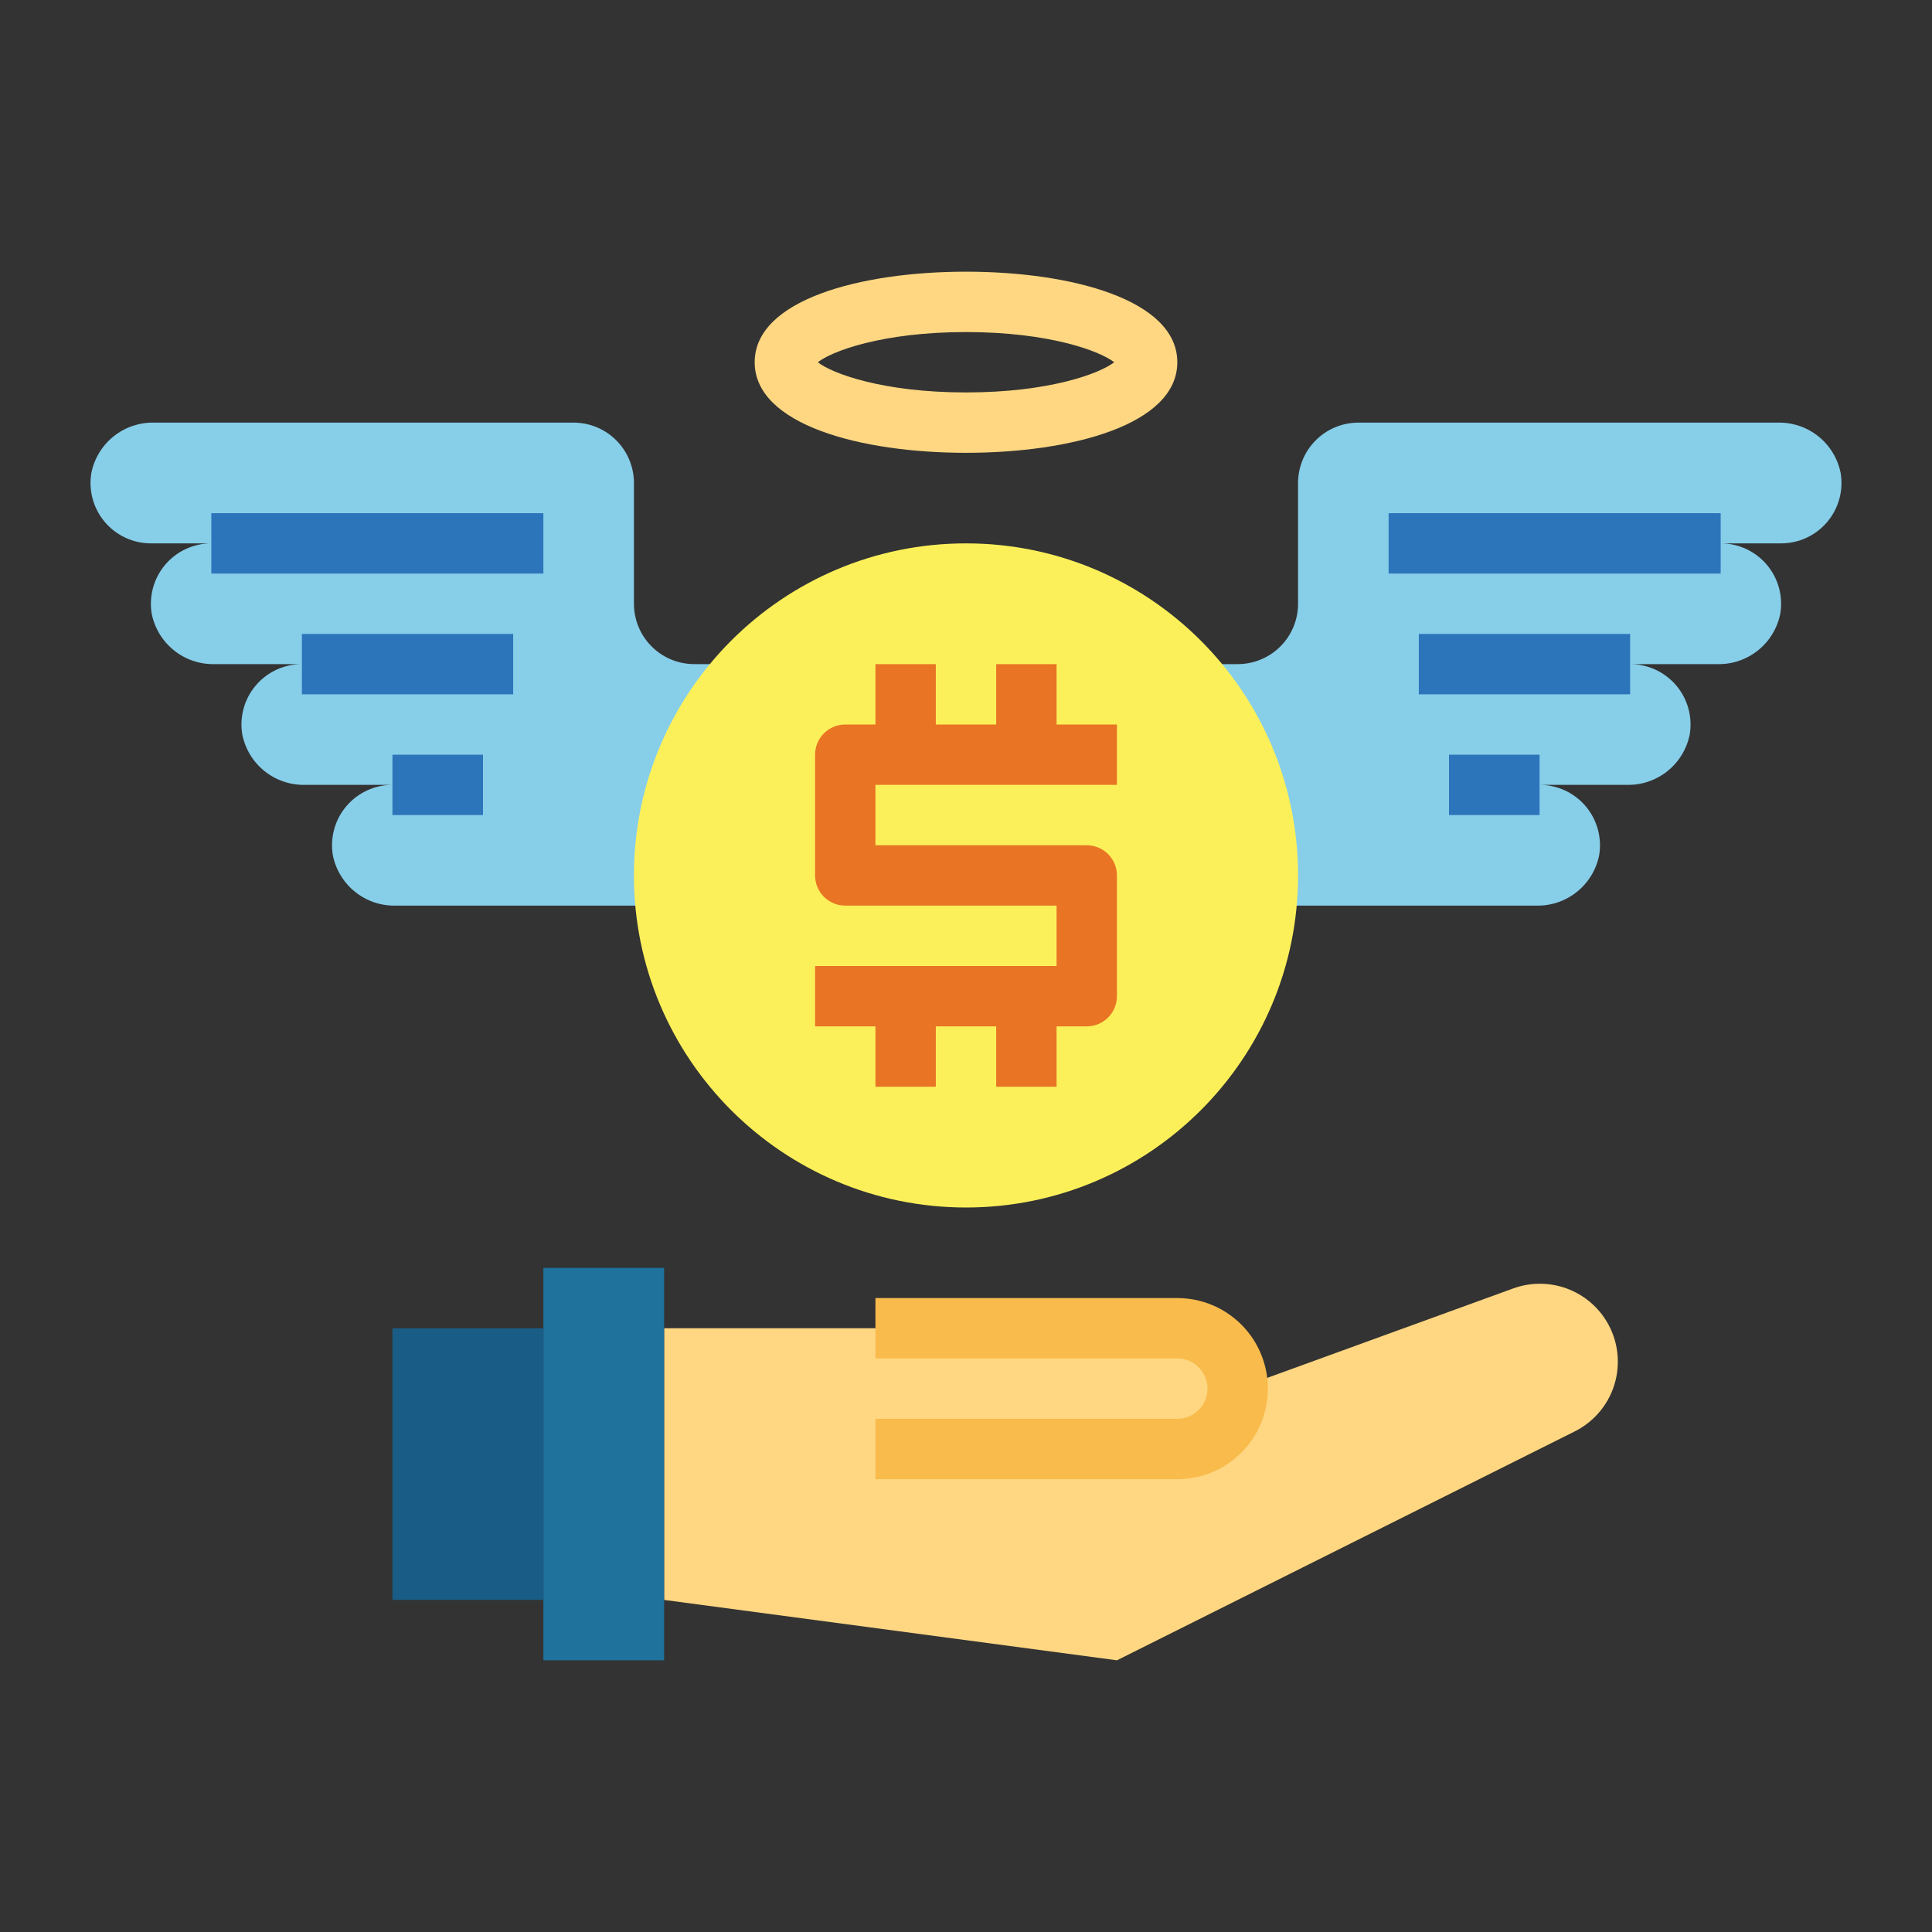 <svg width="183" height="183" viewBox="0 0 183 183" fill="none" xmlns="http://www.w3.org/2000/svg">
<rect x="0" y="0" width="183" height="183" fill="#333333" stroke="none"/>
<path d="M149.162 135.583L105.797 157.266L62.906 151.547V125.813H111.516C113.032 125.813 114.487 126.415 115.559 127.488C116.632 128.56 117.234 130.015 117.234 131.531L143.335 122.041C144.868 121.484 146.543 121.45 148.098 121.944C149.653 122.439 151 123.434 151.93 124.775C152.532 125.645 152.94 126.634 153.127 127.675C153.314 128.716 153.274 129.786 153.012 130.81C152.75 131.835 152.27 132.792 151.606 133.615C150.942 134.439 150.108 135.11 149.162 135.583Z" fill="#FFD782"/>
<path d="M54.328 40.031H14.603C13.211 40 11.852 40.46 10.765 41.329C9.677 42.199 8.931 43.424 8.655 44.789C8.515 45.61 8.556 46.451 8.776 47.254C8.995 48.058 9.387 48.803 9.924 49.44C10.461 50.076 11.131 50.587 11.886 50.937C12.641 51.288 13.464 51.469 14.297 51.468H20.016C19.183 51.468 18.36 51.649 17.605 51.999C16.849 52.35 16.18 52.861 15.643 53.497C15.105 54.133 14.713 54.879 14.494 55.682C14.275 56.486 14.234 57.327 14.374 58.148C14.649 59.513 15.396 60.737 16.483 61.607C17.571 62.477 18.929 62.937 20.322 62.906H28.594C27.761 62.905 26.938 63.086 26.183 63.437C25.428 63.787 24.758 64.298 24.221 64.934C23.683 65.571 23.291 66.316 23.072 67.12C22.853 67.923 22.812 68.764 22.952 69.585C23.228 70.95 23.974 72.175 25.062 73.045C26.149 73.914 27.508 74.374 28.9 74.343H37.172C36.339 74.343 35.516 74.524 34.761 74.874C34.006 75.225 33.336 75.736 32.799 76.372C32.261 77.008 31.87 77.754 31.651 78.557C31.431 79.361 31.39 80.202 31.53 81.023C31.806 82.388 32.552 83.612 33.64 84.482C34.727 85.352 36.086 85.812 37.478 85.781H68.625V62.906H65.766C64.249 62.906 62.794 62.303 61.722 61.231C60.649 60.158 60.047 58.704 60.047 57.187V45.749C60.047 44.233 59.444 42.778 58.372 41.706C57.299 40.633 55.845 40.031 54.328 40.031Z" fill="#87CEE9"/>
<path d="M128.672 40.031H168.397C169.789 40 171.148 40.46 172.235 41.329C173.322 42.199 174.069 43.424 174.345 44.789C174.485 45.61 174.444 46.451 174.224 47.254C174.005 48.058 173.613 48.803 173.076 49.44C172.539 50.076 171.869 50.587 171.114 50.937C170.359 51.288 169.536 51.469 168.703 51.468H162.984C163.817 51.468 164.64 51.649 165.395 51.999C166.15 52.35 166.82 52.861 167.357 53.497C167.895 54.133 168.287 54.879 168.506 55.682C168.725 56.486 168.766 57.327 168.626 58.148C168.35 59.513 167.604 60.737 166.516 61.607C165.429 62.477 164.071 62.937 162.678 62.906H154.406C155.239 62.905 156.062 63.086 156.817 63.437C157.572 63.787 158.242 64.298 158.779 64.934C159.317 65.571 159.708 66.316 159.928 67.12C160.147 67.923 160.188 68.764 160.048 69.585C159.772 70.95 159.026 72.175 157.938 73.045C156.851 73.914 155.492 74.374 154.1 74.343H145.828C146.661 74.343 147.484 74.524 148.239 74.874C148.994 75.225 149.664 75.736 150.201 76.372C150.738 77.008 151.13 77.754 151.349 78.557C151.569 79.361 151.61 80.202 151.47 81.023C151.194 82.388 150.447 83.612 149.36 84.482C148.273 85.352 146.914 85.812 145.522 85.781H114.375V62.906H117.234C118.751 62.906 120.206 62.303 121.278 61.231C122.351 60.158 122.953 58.704 122.953 57.187V45.749C122.953 44.233 123.556 42.778 124.628 41.706C125.701 40.633 127.155 40.031 128.672 40.031Z" fill="#87CEE9"/>
<path d="M91.5 114.375C108.871 114.375 122.953 100.293 122.953 82.922C122.953 65.551 108.871 51.469 91.5 51.469C74.129 51.469 60.047 65.551 60.047 82.922C60.047 100.293 74.129 114.375 91.5 114.375Z" fill="#FCF05A"/>
<path d="M20.016 48.609H51.469V54.328H20.016V48.609Z" fill="#2D75BB"/>
<path d="M28.594 60.047H48.609V65.766H28.594V60.047Z" fill="#2D75BB"/>
<path d="M37.172 71.484H45.75V77.203H37.172V71.484Z" fill="#2D75BB"/>
<path d="M131.531 48.609H162.984V54.328H131.531V48.609Z" fill="#2D75BB"/>
<path d="M134.391 60.047H154.406V65.766H134.391V60.047Z" fill="#2D75BB"/>
<path d="M137.25 71.484H145.828V77.203H137.25V71.484Z" fill="#2D75BB"/>
<path d="M105.797 74.344V68.625H100.078V62.906H94.359V68.625H88.641V62.906H82.922V68.625H80.062C79.304 68.625 78.577 68.926 78.041 69.463C77.504 69.999 77.203 70.726 77.203 71.484V82.922C77.203 83.68 77.504 84.407 78.041 84.944C78.577 85.48 79.304 85.781 80.062 85.781H100.078V91.5H77.203V97.219H82.922V102.938H88.641V97.219H94.359V102.938H100.078V97.219H102.938C103.696 97.219 104.423 96.918 104.959 96.381C105.496 95.845 105.797 95.118 105.797 94.359V82.922C105.797 82.163 105.496 81.436 104.959 80.9C104.423 80.364 103.696 80.062 102.938 80.062H82.922V74.344H105.797Z" fill="#E97424"/>
<path d="M91.5 42.891C81.538 42.891 71.484 40.237 71.484 34.312C71.484 28.388 81.538 25.734 91.5 25.734C101.462 25.734 111.516 28.388 111.516 34.312C111.516 40.237 101.462 42.891 91.5 42.891ZM77.463 34.312C78.807 35.37 83.597 37.172 91.5 37.172C99.403 37.172 104.193 35.37 105.537 34.312C104.193 33.255 99.403 31.453 91.5 31.453C83.597 31.453 78.807 33.255 77.463 34.312Z" fill="#FFD782"/>
<path d="M111.516 140.109H82.922V134.391H111.516C112.274 134.391 113.001 134.089 113.538 133.553C114.074 133.017 114.375 132.29 114.375 131.531C114.375 130.773 114.074 130.046 113.538 129.509C113.001 128.973 112.274 128.672 111.516 128.672H82.922V122.953H111.516C113.791 122.953 115.973 123.857 117.581 125.466C119.19 127.074 120.094 129.256 120.094 131.531C120.094 133.806 119.19 135.988 117.581 137.597C115.973 139.206 113.791 140.109 111.516 140.109Z" fill="#F9BB4B"/>
<path d="M51.469 157.266V120.094H62.906V157.266H51.469Z" fill="#1F729B"/>
<path d="M37.172 151.547V125.812H51.469V151.547H37.172Z" fill="#195C85"/>
</svg>

